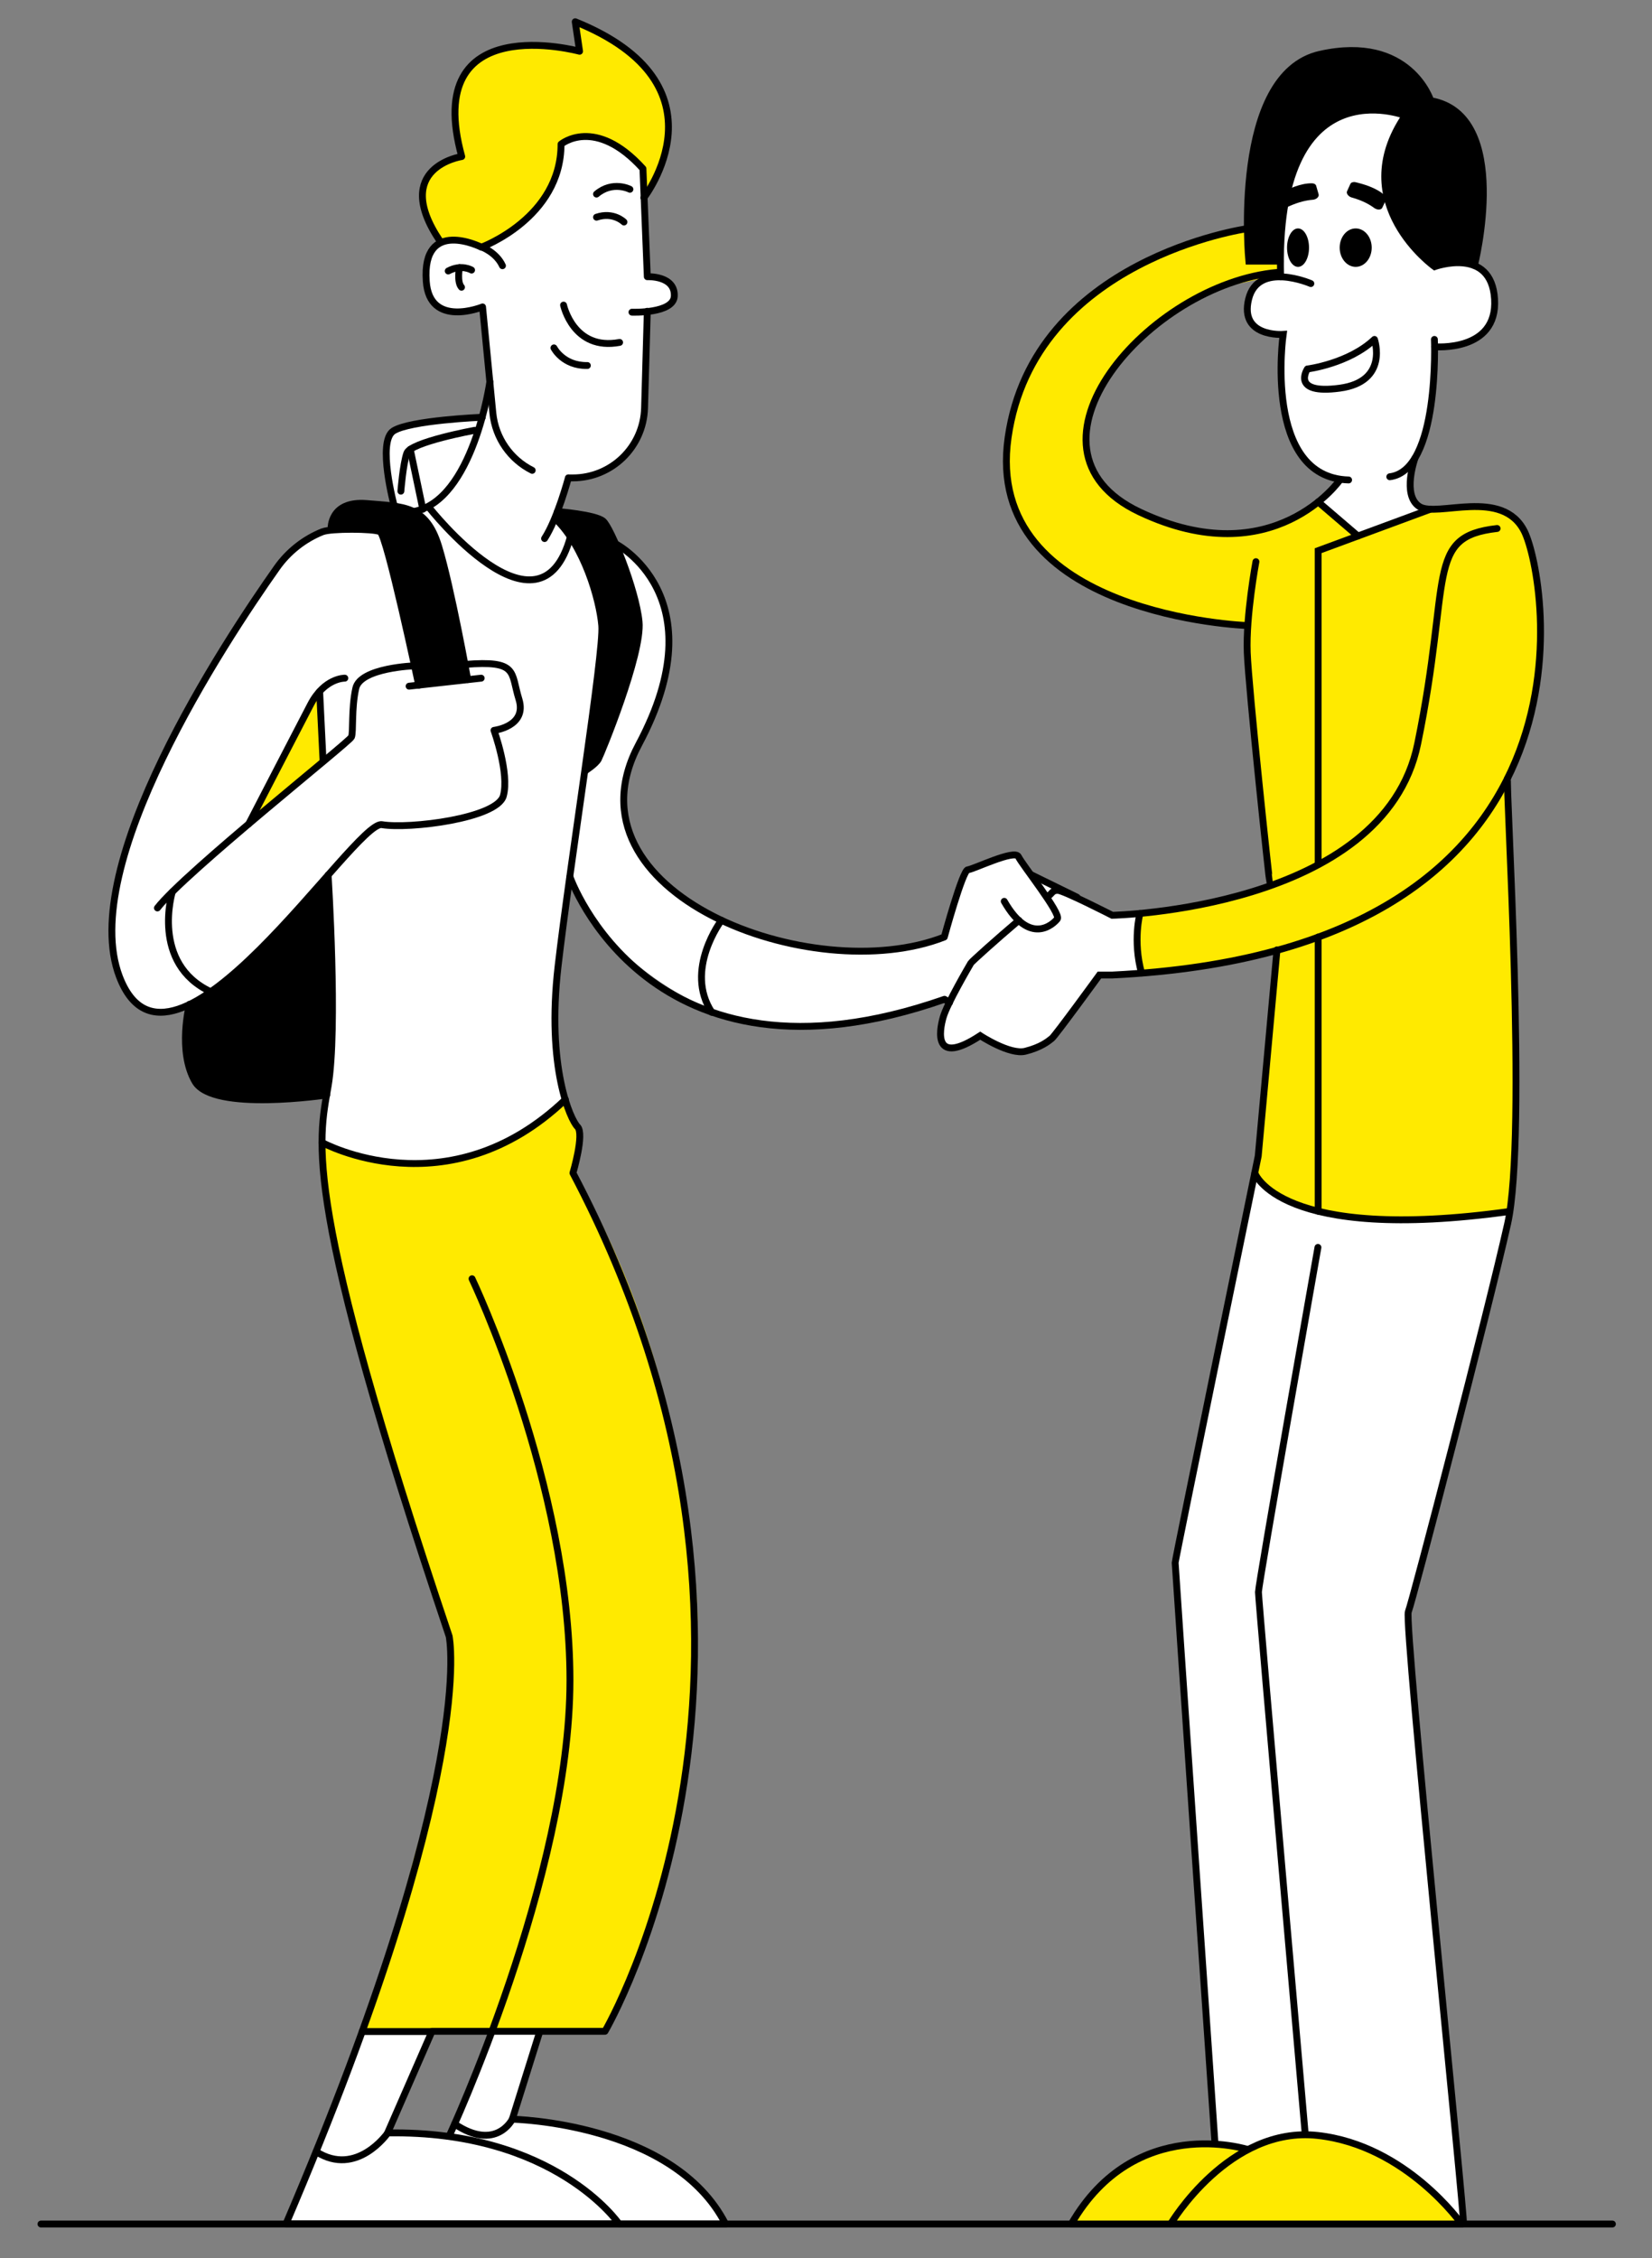 <?xml version="1.0" encoding="UTF-8"?>
<svg id="Illustrations" xmlns="http://www.w3.org/2000/svg" version="1.1" viewBox="0 0 722 986.6">
  <rect x="0" y="0" width="722" height="986.6" fill="#808080" stroke="none"/>
  <defs>
    <style>
      .cls-1 {
        fill: #000;
      }

      .cls-1, .cls-2, .cls-3 {
        stroke-width: 0px;
      }

      .cls-4 {
        stroke-linejoin: round;
      }

      .cls-4, .cls-5 {
        fill: none;
        stroke: #000;
        stroke-linecap: round;
        stroke-width: 3px;
      }

      .cls-5 {
        stroke-miterlimit: 10;
      }

      .cls-2 {
        fill: #fff;
      }

      .cls-3 {
        fill: #ffea00;
      }
    </style>
  </defs>
  <path class="cls-2" d="M248.6,484.9s-13.6-23.2.5-101.9c9.5,29.1,51.8,61.5,86.5,64.6,36.6,3.3,80.1-12.4,80.1-12.4,0,0-9.5,19-2.6,21.9s15.3-4.6,15.3-4.6c0,0,13.5,12.8,25.4,4.9s26.7-31.5,26.7-31.5l26.2-1.5v-26.2l-20.6,1.7-36.2-17.7-5.7-8.9-21.1,6.7-12.1,31.5s-48.2,10.9-85.4-5.1-55.2-33.9-52.9-60,19.1-38.3,19.1-66.7-25.1-44.4-25.1-44.4l-22.9-11.8,4.6-14.7s30.8-.5,33.2-30.5,1.2-41.8,1.2-41.8c0,0,11.7-.5,11.6-9.2s-11.6-6.5-11.6-6.5l-3.4-55.7-36.2-18.7-47.3,53.8s-13.7,12.6-9.7,22.6,4.9,16.5,24.6,11.2c2.5,25.2,7.6,47.6-4.8,48.6s-31.1,1.3-34.3,5.7c-5.7,7.9,0,35.1,0,35.1l-26.5,8.1s-16.2,2.9-33.2,29.5-64.8,92.3-63.1,158.1c10.1,34.8,36.7,19.8,36.7,19.8l57.1,39.5-1.5,27,33.9,7.2,65.2-12.9,8.2-14.7Z"/>
  <path class="cls-2" d="M317.1,971.7s-15.9-42.3-93.2-45.8c12-38.3,13.8-42.2,13.8-42.2h-21.2l-20.2,49.6-26.9-1.3,22.1-48.3h-31.7s-29.8,85.9-34.7,88,192.1,0,192.1,0Z"/>
  <path class="cls-2" d="M617.2,48.1l-45.1-4.3-15.6,64.4,3.1,12.8s-13.8-1.9-14,9.7c-2.5,13.6,9.5,15.9,15.1,15.5-5.8,63.6,24.8,63.6,24.8,63.6l-9.5,9.6,20.7,23.9,26.4-20.9s-9.8-.7-6-17.9c9.8-13.9,9.8-52.9,9.8-52.9,0,0,27.7,1.7,26.2-20.8s-26.2-14.2-26.2-14.2l-9.8-68.4Z"/>
  <line class="cls-5" x1="17.9" y1="971.7" x2="704.7" y2="971.7"/>
  <polygon class="cls-2" points="550 507.5 513.7 682.8 531 936.4 638.9 971.7 615.5 704.3 660.4 525.3 550 507.5"/>
  <g>
    <g>
      <path class="cls-3" d="M548.4,514.1s18.7,29.5,111.4,15.3c0,0,2.5-40.5,2.6-43.8s-4.4-143.8-4.4-143.8c0,0,18.1-36,15.3-65.6-2.8-29.6-3.3-39.1-6.6-42.9s-4.9-9.6-12.4-10.7c-7.5-1.1-24.8,0-26.8,0s-3.3-.7-4.3-.1-29.7,11.9-29.7,11.9l-17.4-15.6s-25.9,29.3-78.8,4.9c-52.9-24.5-1.3-75,8.2-81.8,9.5-6.8,24-15.1,26.8-15.9s27.4-5.8,27.3-6.7-.4-7.3-.9-7.8-15.8-11.1-15.8-11.1c0,0-76,9.4-98.5,74.3-22.5,64.9,35.3,94.5,100.5,98.8,0,0,.2,11.6.1,13.7s10.2,89.4,9.8,90.7,0,9.4,0,9.4c0,0-39.7,11.2-56.8,12,0,0-4.4,18.2.7,26,0,0,17.8-1.6,30.2-3.5,12.4-1.9,29.6-6,29.6-6,0,0-8.3,90.2-8.8,91.9s-1.5,6.6-1.5,6.6h0Z"/>
      <path class="cls-3" d="M156.8,887.6h107.6s49.4-89.9,39.2-201.2-53.1-173.9-53.1-173.9c0,0,.8-2.8,1.3-5.7s2.4-9.5,1.7-12-3.2-6.3-4.8-9.9c-1.6-3.6-.8-6.2-2.2-4.5s-17.4,14.9-23.3,17.5-23.9,12.7-43.6,10.1-32.9-5.8-34.1-6.7c-1.3-.9-4.6-1.9-4.6-1.9,0,0,4,58.3,20.3,105.2s28.4,88,28.8,90.4,6.8,20.9,6.8,20.9c0,0,.7,42.2-8.3,70.3-9,28.1-14.3,52.4-14.3,52.4l-17.2,48.8h0Z"/>
      <path class="cls-3" d="M211.5,107.2s34.8-14.2,33.7-44.3c0,0,15.1-12.3,35.8,11.3l1.4,10.9s35.6-47.6-30.8-74.8l1,11.5s-27.5-8.6-45,5.4c-16.7,13.4-5.9,40.2-5.9,40.2,0,0-18.6,4.9-17.7,16.5s8.3,21.2,8.3,21.2c0,0,8.7-.6,19.2,2h0Z"/>
      <path class="cls-3" d="M141.2,331.8l-1.6-29.8s-14.3,25.2-15.3,27.6c-1.1,2.5-12.2,27.3-12.2,27.3l29.1-25.2h0Z"/>
      <path class="cls-3" d="M638.9,971.7s-21.5-31.8-62.9-38.7c0,0-17.7.2-31.7,5.8,0,0-49.4-13.8-76,32.9h170.7,0Z"/>
    </g>
    <g>
      <path class="cls-1" d="M142.8,478.4s6.3-64.7.7-95.3c0,0-38.9,45.7-60.6,55.8,0,0-11.2,41.5,20,41.1,31.2-.5,40-1.5,40-1.5h0Z"/>
      <path class="cls-1" d="M204.4,296.3s-11.9-56.6-13.4-59.5-4.5-9.4-6.9-11.1c-2.4-1.7-14.7-4.9-16.8-5.1s-14-2.5-16.6,0c-2.6,2.5-5.1,6.2-6,7.4s.6,3.6.6,3.6c0,0,19.3-.5,20.8,1.3s16.7,65.8,16.7,65.8l21.6-2.3h0Z"/>
      <path class="cls-1" d="M255.8,335.8s8.2-58.6,7.3-62.5-4.2-22-9-30.4c-4.8-8.4-12-15.7-12-15.7l1.7-3.7s18.6,1.9,19.3,3.3,9.4,18.6,10.2,22c.8,3.4,6.3,20.1,6.1,21.5-.2,1.4-.4,7.8-1,10.5s-8.2,28.5-9.6,33.3c-1.4,4.9-5.6,17-6.1,17.7s-6.9,4.1-6.9,4.1h0Z"/>
      <path class="cls-1" d="M559.6,113.3s-5.5-75.5,54.6-62.8c0,0-26.7,36.4,12.8,66,0,0,11.2-4.3,17.4-.5,0,0,17.2-62.2-19.1-72,0,0-8.4-21.9-35.9-21.9s-41.9,24.9-42.6,50.2-.9,41.8-.9,41.8l13.7-.8h0Z"/>
      <path class="cls-1" d="M600.5,90.8c-1.9-1.4-5-3.2-9.7-4.5-1.5-.4-2.5-1.8-2.1-2.7l1.5-3.3c.3-.6,1.2-.9,2.2-.7,3,.7,9.3,2.4,12.8,5.8.6.6.8,1.3.6,1.8l-1.7,3.6c-.5,1-2.3,1-3.6,0h0Z"/>
      <path class="cls-1" d="M573.5,87.3c-2.4.2-5.9.9-10.3,2.9-1.4.7-3.1.4-3.4-.6l-1-3.5c-.2-.7.3-1.4,1.2-1.9,2.7-1.5,8.6-4.3,13.5-4.1.8,0,1.5.4,1.7,1l1.1,3.8c.3,1.1-1,2.3-2.7,2.4Z"/>
      <ellipse class="cls-1" cx="592.5" cy="108.2" rx="7" ry="8.4"/>
      <ellipse class="cls-1" cx="567.3" cy="108.2" rx="4.8" ry="8.4"/>
    </g>
    <path class="cls-4" d="M281.4,86.4s38.4-49.3-30-76.9l1.9,12.9s-69.4-19-51.5,46c0,0-31.1,4.7-9.6,36.8"/>
    <path class="cls-4" d="M206.1,118s-4.4-2.7-10.2.4"/>
    <path class="cls-4" d="M200.8,116.9s-1.2,6.3.9,8.6"/>
    <line class="cls-4" x1="178.8" y1="299.8" x2="210.3" y2="296.3"/>
    <path class="cls-4" d="M144.7,231.1s-.7-12.4,15.5-11.1c16.2,1.4,26,.7,31.5,18.7s12.7,58.2,12.7,58.2"/>
    <path class="cls-4" d="M183,299.4s-13.9-65.7-16.9-67.1-21.6-1.4-25,0c0,0,0,0-.1,0-8,3.2-15,8.7-20,15.8-23.1,32.7-87.3,130.1-68.8,178.6,22.5,58.9,102.8-68.4,114.7-66.4s50.4-2.7,53.1-12.6c2.7-9.9-4.1-28.6-4.1-28.6,0,0,14.6-1.7,10.9-13.6-3.7-11.9-.2-17.1-23.7-15.2"/>
    <path class="cls-4" d="M181.2,290.9s-23.7.8-25.7,9.8c-2,9-1,19.1-1.9,21.3-.9,2.2-72.7,59.1-84.8,74.7"/>
    <path class="cls-4" d="M150.7,296.3s-8.9-.2-15,11.6c-6.1,11.7-27,52.1-27,52.1"/>
    <line class="cls-4" x1="139.7" y1="302.1" x2="141.2" y2="332.7"/>
    <path class="cls-4" d="M143.4,382.3s4.3,67.5,0,92.3-11.5,48.8,52.9,240.3c0,0,12.9,59.8-71.3,256.7h145.5s-27.9-40.9-101.1-39.7l19.4-44.4h75.6s96.8-164.6-14-375c0,0,5.1-17.1,2-20.2-3.1-3.1-13.6-25.9-8.5-70.1s20.1-137.2,19.1-148.9c-1-11.7-7.8-34.7-20.1-46.5"/>
    <path class="cls-4" d="M214.1,166.7s-7.3,52.1-33.4,56.8"/>
    <path class="cls-4" d="M248.4,208.8s-4.8,17.9-10.4,26.5"/>
    <path class="cls-4" d="M187.5,221.7s48.4,61.7,61.8,12.8"/>
    <path class="cls-4" d="M243.6,223.5s16.6,1.3,20,4.2,14.3,29.8,15.7,43.9c1.4,14.1-16.6,57.9-17.8,60.1-1.2,2.2-5.8,5.1-5.8,5.1"/>
    <path class="cls-4" d="M172.3,221.1s-7.6-28.1-.4-32.8,38.9-6,38.9-6"/>
    <path class="cls-4" d="M207.5,188s-28,5.1-29.7,10c-1.7,4.9-2.6,16.6-2.6,16.6"/>
    <path class="cls-4" d="M179.3,196.3c.1.4,5.5,26.2,5.5,26.2"/>
    <path class="cls-4" d="M268.9,237.5s45,22.7,10.3,87.7,76,106.8,133.5,84.2c0,0,8-29.3,10.3-29.4s20.5-9.1,22.1-5.7c1.5,3.3,18.8,24.9,17,27.2-1.8,2.3-12,11.9-23.2-7.7"/>
    <path class="cls-4" d="M249.1,383.1s34.4,98.7,163.7,53.5l2.2,1.4"/>
    <path class="cls-4" d="M206.3,558.7s42.8,89.6,42.8,175.4c0,85.8-52.8,199.2-52.8,199.2"/>
    <path class="cls-4" d="M235.9,887.6l-12,38.3s70.5,1.4,93.2,45.8h-46.6"/>
    <line class="cls-4" x1="188.8" y1="887.6" x2="158.3" y2="887.6"/>
    <path class="cls-4" d="M169.4,932s-13.5,19.4-31.2,8.1"/>
    <path class="cls-4" d="M223.9,925.9s-7,14.3-25.2,2.1"/>
    <path class="cls-4" d="M140.8,499.2s55,30.1,106.3-18.8"/>
    <path class="cls-4" d="M315.3,402.1s-16.4,21.7-4.2,40.2"/>
    <path class="cls-4" d="M75.3,389.7s-9.5,31.3,16.8,43.6"/>
    <line class="cls-4" x1="450.7" y1="382.2" x2="470.7" y2="392"/>
    <path class="cls-5" d="M572.9,123.9s-23.1-10-27.2,6.8,15.1,15.4,15.1,15.4c0,0-8.9,62.5,28.6,63.6"/>
    <path class="cls-5" d="M626.9,148.3s2.4,57.3-19.5,60"/>
    <path class="cls-5" d="M627,151.5s27.6,2.4,26.2-20.8c-1.4-23.2-26.2-14.2-26.2-14.2,0,0-38.9-27.7-12.8-66,0,0-57.3-22.6-54.5,70.5"/>
    <path class="cls-5" d="M644.4,116s16.7-65.8-19.1-72c0,0-9.2-29-48.3-20.3s-31.2,90.4-31.2,90.4h13.7"/>
    <path class="cls-5" d="M445.3,402.1c-9.9,8.4-20.6,18-21,18.7-.8,1.4-10.4,17.7-12.1,23.7-1.7,6-4.4,21.5,16.2,8,0,0,12.9,8.5,19.7,6.8,6.8-1.7,10-4.3,11.6-5.6s20.8-27.7,20.8-27.7h5.6c220.1-10.7,189.8-174.1,180.2-193.7-9.6-19.5-38.3-6-46-11s-1.9-21.1-1.9-21.1"/>
    <path class="cls-5" d="M654.3,230.9c-31.7,3.6-19.8,21.5-34.7,94-14.8,72.5-133.5,75-133.5,75,0,0-21.3-10.9-23.8-10.9s-2.2,1.2-4.7,3"/>
    <path class="cls-5" d="M585.6,209.7s-29,41.6-87.5,14c-58.5-27.6,4.1-99.8,60.4-104.7"/>
    <path class="cls-5" d="M555,386.1c-.2-.3-9.3-85-9.9-101.1s3.8-39.6,3.8-39.6"/>
    <path class="cls-5" d="M545,273.3s-115.6-4.1-104.4-82.2c11.2-78.1,104.5-91.2,104.5-91.2"/>
    <path class="cls-4" d="M570.4,932s-20.4-232.8-20.4-236.4,26-150.6,26-150.6"/>
    <path class="cls-4" d="M658.9,340c-1,1.7,8.7,155.9,0,194.7s-41.4,164.4-43.4,169.5,25,267.4,24.1,267.4"/>
    <path class="cls-4" d="M531,936.4s-17.4-252-17.4-253.6,36.3-177.7,36.3-177.7l8.2-90.1"/>
    <path class="cls-5" d="M498.2,399.1s-3.2,11.9.7,26"/>
    <polyline class="cls-5" points="625.1 222.5 576.1 240.6 576.1 377.7"/>
    <line class="cls-5" x1="593.5" y1="234.2" x2="576.1" y2="219.3"/>
    <path class="cls-5" d="M548.4,512.5s10.6,30.8,111.4,16.8"/>
    <line class="cls-5" x1="576.1" y1="409.4" x2="576.1" y2="529.2"/>
    <path class="cls-4" d="M511.6,971.7s25.5-43,64.3-38.7c38.8,4.3,62.9,38.7,62.9,38.7h-127.3,0Z"/>
    <path class="cls-4" d="M545.2,939.1s-49.1-15.7-77,32.6h43.4"/>
    <path class="cls-4" d="M571.5,161.2s18-2.3,29.2-12.9c0,0,6.4,18.4-15.2,21.3s-14.1-8.4-14.1-8.4Z"/>
    <path class="cls-4" d="M142.8,478.4s-49.6,7.5-57.5-5.8c-7.8-13.3-2.5-33.8-2.5-33.8"/>
    <path class="cls-4" d="M246.3,133.3s4.3,20.1,24.5,16.3"/>
    <path class="cls-4" d="M242.1,152s4,7.9,14.6,7.7"/>
    <path class="cls-4" d="M272.7,97s-4.6-4.6-12-2.1"/>
    <path class="cls-4" d="M275.3,82.7s-7.5-3.9-14.6,2.1"/>
    <path class="cls-4" d="M232.6,205.5c-9.4-4.7-16.1-14-17.2-25l-4.5-46.4s-23.2,9.5-24.6-11.2c-2-28.1,24.1-14.9,24.1-14.9,0,0,34.8-12.8,34.8-45,0,0,14.8-12.5,35.8,10.7l1.9,47.2s12.2-.6,11.8,8.5c-.4,7.7-18.5,7-18.5,7"/>
    <path class="cls-4" d="M282.9,136l-1.2,42.3c-.5,17-14.4,30.5-31.4,30.5h-1.8"/>
    <path class="cls-4" d="M210.4,107.9s6.5,2.3,9.2,8.2"/>
  </g>
</svg>